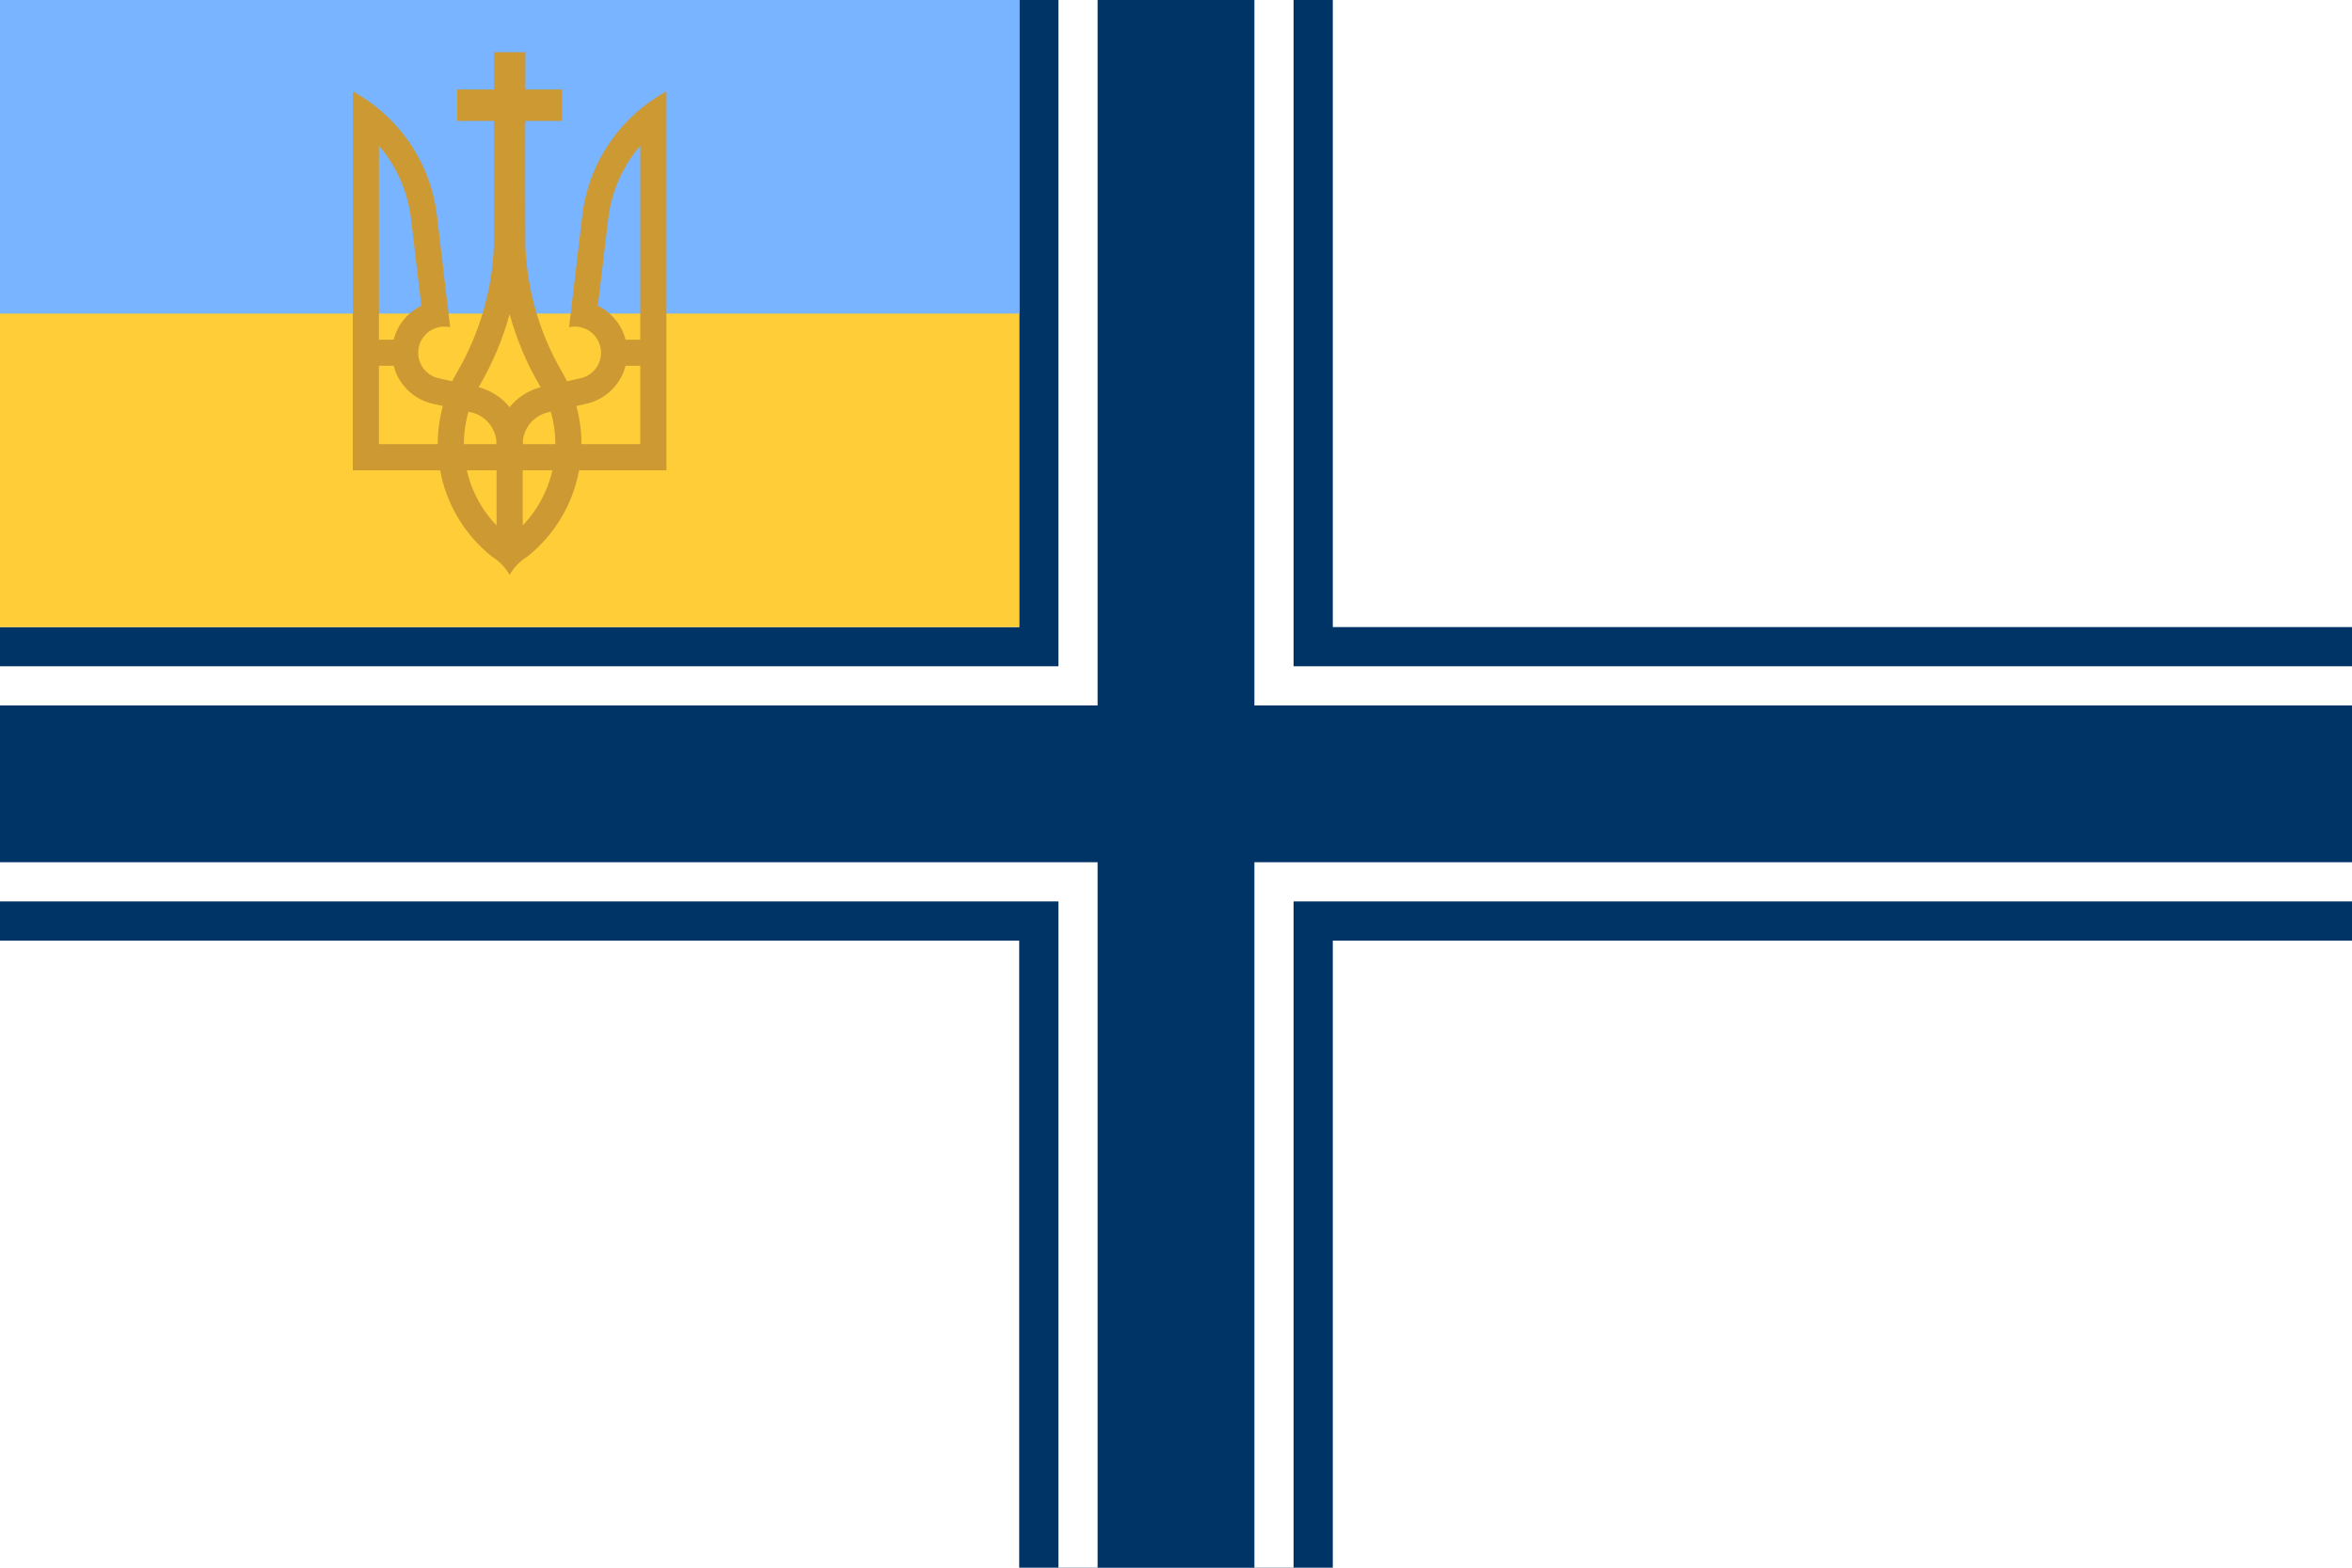 <svg width="900" height="600" version="1.0" xmlns="http://www.w3.org/2000/svg" xmlns:xlink="http://www.w3.org/1999/xlink">
<path d="m0 0h900v600h-900" fill="#FFF"/>
<path d="m450 0v600m-450-300h900" stroke="#036" stroke-width="120"/>
<path d="m450 0v600m-450-300h900" stroke="#FFF" stroke-width="90"/>
<path d="m450 0v600m-450-300h900" stroke="#036" stroke-width="60"/>
<path d="m0 0h390v240h-390" fill="#ffcd37"/>
<path d="m0 0h390v120h-390" fill="#78b4ff"/>
<g fill="#C93">
<path d="m188.99 20v14.237h-14.047v12.041h14.047v48.04c-0.7 16.87-5.489 33.36-14.02 48.023-13.713 23.567-8.088 53.623 13.219 70.637 2.82 1.74 5.164 4.152 6.821 7.022 1.657-2.869 4.001-5.282 6.821-7.022 21.308-17.014 26.932-47.07 13.219-70.637-8.538-14.674-13.328-31.179-14.023-48.063-6e-3 -1.673-0.157-48.015 6e-3 -48h14.049v-12.041h-14.049v-14.048h-3e-3v-0.189zm6.02 100.23c2.611 9.499 6.441 18.62 11.396 27.135 10.089 17.341 7.481 39.266-6.396 53.755v-31.125h-10.001v31.125c-13.877-14.49-16.486-36.415-6.396-53.755 4.955-8.515 8.785-17.636 11.396-27.135z" stroke-width=".8"/>
<path id="a" d="m222.78 82.675a62.654 62.649 0 0 1 32.222-47.675v145h-60.004l-5-10a22.501 22.5 0 0 1 17.562-21.951l14.635-3.293a10.001 10 0 1 0-4.428-19.504zm5.999 34.354a20.001 20 0 0 1-4.388 37.483l-14.635 3.293a12.501 12.5 0 0 0-9.757 12.195h45.003v-114.23a52.653 52.649 0 0 0-12.285 28.038zm8.222 12.97h10.001v10h-10.001z" stroke-width=".8"/>
<use transform="matrix(-1,0,0,1,390.01,0)" xlink:href="#a"/>
</g>
</svg>
